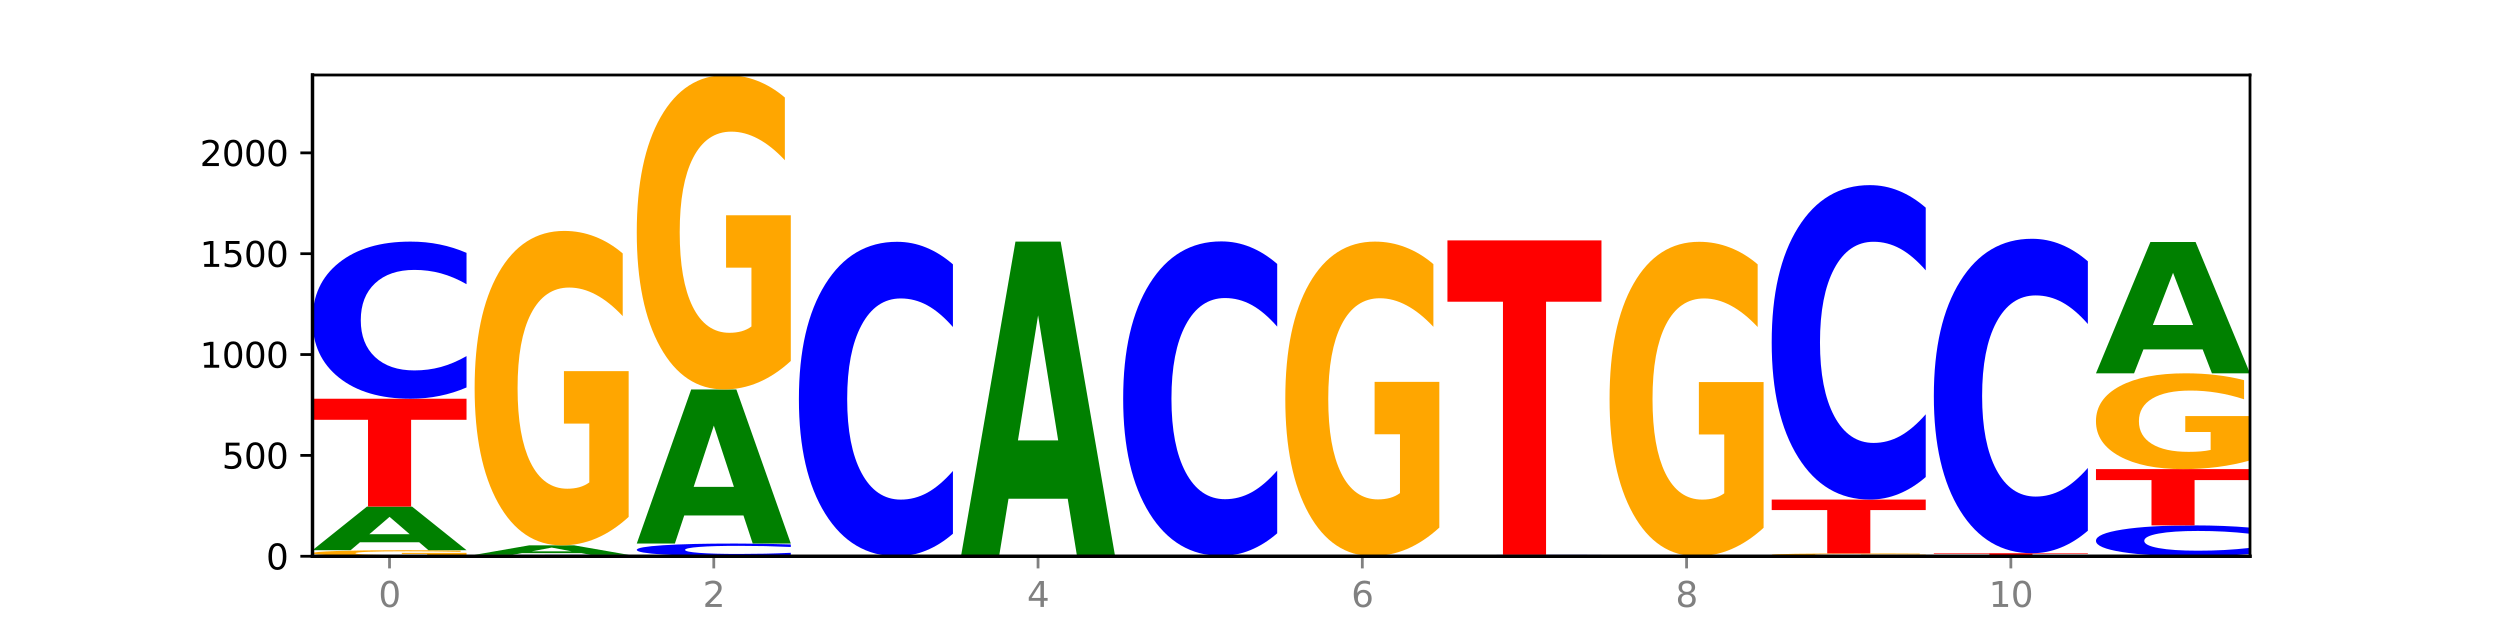 <?xml version="1.0" encoding="utf-8" standalone="no"?>
<!DOCTYPE svg PUBLIC "-//W3C//DTD SVG 1.1//EN"
  "http://www.w3.org/Graphics/SVG/1.1/DTD/svg11.dtd">
<svg xmlns:xlink="http://www.w3.org/1999/xlink" width="720pt" height="180pt" viewBox="0 0 720 180" xmlns="http://www.w3.org/2000/svg" version="1.1">
 <defs>
  <style type="text/css">*{stroke-linejoin: round; stroke-linecap: butt}</style>
 </defs>
 <g id="figure_1">
  <g id="patch_1">
   <path d="M 0 180 
L 720 180 
L 720 0 
L 0 0 
z
" style="fill: #ffffff"/>
  </g>
  <g id="axes_1">
   <g id="patch_2">
    <path d="M 90 160.2 
L 648 160.2 
L 648 21.6 
L 90 21.6 
z
" style="fill: #ffffff"/>
   </g>
   <g id="line2d_1">
    <path d="M 90 160.2 
L 648 160.2 
" clip-path="url(#pe4102bcff4)" style="fill: none; stroke: #000000; stroke-width: 0.5; stroke-linecap: square"/>
   </g>
   <g id="patch_3">
    <path d="M 134.36 160.042 
Q 129.886 160.121 125.074 160.161 
Q 120.263 160.2 115.133 160.2 
Q 103.541 160.2 96.77 159.965 
Q 90 159.731 90 159.329 
Q 90 158.923 96.89 158.69 
Q 103.789 158.457 115.789 158.457 
Q 120.412 158.457 124.647 158.489 
Q 128.892 158.52 132.65 158.582 
L 132.65 158.93 
Q 128.773 158.85 124.935 158.811 
Q 121.098 158.771 117.24 158.771 
Q 110.102 158.771 106.235 158.916 
Q 102.367 159.06 102.367 159.329 
Q 102.367 159.596 106.096 159.741 
Q 109.824 159.886 116.684 159.886 
Q 118.553 159.886 120.153 159.878 
Q 121.754 159.869 123.026 159.851 
L 123.026 159.525 
L 115.719 159.525 
L 115.719 159.235 
L 134.36 159.235 
L 134.36 160.042 
z
" clip-path="url(#pe4102bcff4)" style="fill: #ffa600"/>
   </g>
   <g id="patch_4">
    <path d="M 120.728 156.172 
L 103.668 156.172 
L 100.974 158.457 
L 90 158.457 
L 105.672 145.91 
L 118.687 145.91 
L 134.36 158.457 
L 123.395 158.457 
L 120.728 156.172 
z
M 106.389 153.843 
L 117.98 153.843 
L 112.194 148.852 
L 106.389 153.843 
z
" clip-path="url(#pe4102bcff4)" style="fill: #008000"/>
   </g>
   <g id="patch_5">
    <path d="M 90 114.833 
L 134.36 114.833 
L 134.36 120.894 
L 118.401 120.894 
L 118.401 145.91 
L 105.99 145.91 
L 105.99 120.894 
L 90 120.894 
L 90 114.833 
z
" clip-path="url(#pe4102bcff4)" style="fill: #ff0000"/>
   </g>
   <g id="patch_6">
    <path d="M 134.36 111.589 
Q 130.649 113.197 126.637 114.01 
Q 122.624 114.833 118.254 114.833 
Q 105.222 114.833 97.611 108.738 
Q 90 102.643 90 92.221 
Q 90 81.761 97.611 75.676 
Q 105.222 69.581 118.254 69.581 
Q 122.624 69.581 126.637 70.404 
Q 130.649 71.217 134.36 72.825 
L 134.36 81.845 
Q 130.616 79.714 126.983 78.723 
Q 123.351 77.732 119.339 77.732 
Q 112.141 77.732 108.017 81.593 
Q 103.904 85.444 103.904 92.221 
Q 103.904 98.97 108.017 102.83 
Q 112.141 106.682 119.339 106.682 
Q 123.351 106.682 126.983 105.691 
Q 130.616 104.691 134.36 102.559 
L 134.36 111.589 
z
" clip-path="url(#pe4102bcff4)" style="fill: #0000ff"/>
   </g>
   <g id="patch_7">
    <path d="M 136.695 160.142 
L 181.054 160.142 
L 181.054 160.153 
L 165.095 160.153 
L 165.095 160.2 
L 152.685 160.2 
L 152.685 160.153 
L 136.695 160.153 
L 136.695 160.142 
z
" clip-path="url(#pe4102bcff4)" style="fill: #ff0000"/>
   </g>
   <g id="patch_8">
    <path d="M 181.054 160.117 
Q 177.344 160.129 173.331 160.136 
Q 169.319 160.142 164.949 160.142 
Q 151.917 160.142 144.306 160.095 
Q 136.695 160.048 136.695 159.968 
Q 136.695 159.887 144.306 159.84 
Q 151.917 159.793 164.949 159.793 
Q 169.319 159.793 173.331 159.8 
Q 177.344 159.806 181.054 159.818 
L 181.054 159.888 
Q 177.31 159.871 173.678 159.864 
Q 170.045 159.856 166.033 159.856 
Q 158.835 159.856 154.711 159.886 
Q 150.598 159.916 150.598 159.968 
Q 150.598 160.02 154.711 160.049 
Q 158.835 160.079 166.033 160.079 
Q 170.045 160.079 173.678 160.071 
Q 177.31 160.064 181.054 160.047 
L 181.054 160.117 
z
" clip-path="url(#pe4102bcff4)" style="fill: #0000ff"/>
   </g>
   <g id="patch_9">
    <path d="M 167.423 159.296 
L 150.363 159.296 
L 147.669 159.793 
L 136.695 159.793 
L 152.367 157.063 
L 165.382 157.063 
L 181.054 159.793 
L 170.089 159.793 
L 167.423 159.296 
z
M 153.083 158.789 
L 164.675 158.789 
L 158.888 157.703 
L 153.083 158.789 
z
" clip-path="url(#pe4102bcff4)" style="fill: #008000"/>
   </g>
   <g id="patch_10">
    <path d="M 181.054 148.87 
Q 176.581 152.966 171.769 155.024 
Q 166.957 157.063 161.827 157.063 
Q 150.235 157.063 143.465 144.866 
Q 136.695 132.669 136.695 111.811 
Q 136.695 90.71 143.584 78.606 
Q 150.484 66.503 162.483 66.503 
Q 167.106 66.503 171.341 68.149 
Q 175.586 69.776 179.344 72.994 
L 179.344 91.046 
Q 175.467 86.912 171.63 84.873 
Q 167.792 82.815 163.935 82.815 
Q 156.797 82.815 152.929 90.335 
Q 149.062 97.837 149.062 111.811 
Q 149.062 125.654 152.79 133.212 
Q 156.518 140.751 163.378 140.751 
Q 165.247 140.751 166.848 140.32 
Q 168.448 139.871 169.721 138.936 
L 169.721 121.988 
L 162.414 121.988 
L 162.414 106.891 
L 181.054 106.891 
L 181.054 148.87 
z
" clip-path="url(#pe4102bcff4)" style="fill: #ffa600"/>
   </g>
   <g id="patch_11">
    <path d="M 227.749 159.938 
Q 224.038 160.068 220.026 160.133 
Q 216.014 160.2 211.644 160.2 
Q 198.612 160.2 191 159.707 
Q 183.389 159.214 183.389 158.371 
Q 183.389 157.525 191 157.033 
Q 198.612 156.54 211.644 156.54 
Q 216.014 156.54 220.026 156.607 
Q 224.038 156.673 227.749 156.803 
L 227.749 157.532 
Q 224.005 157.36 220.372 157.28 
Q 216.74 157.2 212.728 157.2 
Q 205.53 157.2 201.406 157.512 
Q 197.293 157.823 197.293 158.371 
Q 197.293 158.917 201.406 159.229 
Q 205.53 159.541 212.728 159.541 
Q 216.74 159.541 220.372 159.461 
Q 224.005 159.38 227.749 159.207 
L 227.749 159.938 
z
" clip-path="url(#pe4102bcff4)" style="fill: #0000ff"/>
   </g>
   <g id="patch_12">
    <path d="M 214.117 148.456 
L 197.057 148.456 
L 194.363 156.54 
L 183.389 156.54 
L 199.062 112.161 
L 212.077 112.161 
L 227.749 156.54 
L 216.784 156.54 
L 214.117 148.456 
z
M 199.778 140.219 
L 211.369 140.219 
L 205.583 122.566 
L 199.778 140.219 
z
" clip-path="url(#pe4102bcff4)" style="fill: #008000"/>
   </g>
   <g id="patch_13">
    <path d="M 227.749 103.967 
Q 223.275 108.064 218.463 110.121 
Q 213.652 112.161 208.522 112.161 
Q 196.93 112.161 190.159 99.964 
Q 183.389 87.767 183.389 66.908 
Q 183.389 45.807 190.279 33.703 
Q 197.178 21.6 209.178 21.6 
Q 213.801 21.6 218.036 23.246 
Q 222.281 24.874 226.039 28.091 
L 226.039 46.144 
Q 222.162 42.009 218.324 39.97 
Q 214.487 37.912 210.629 37.912 
Q 203.491 37.912 199.624 45.433 
Q 195.757 52.934 195.757 66.908 
Q 195.757 80.751 199.485 88.309 
Q 203.213 95.848 210.073 95.848 
Q 211.942 95.848 213.542 95.418 
Q 215.143 94.969 216.415 94.033 
L 216.415 77.085 
L 209.108 77.085 
L 209.108 61.988 
L 227.749 61.988 
L 227.749 103.967 
z
" clip-path="url(#pe4102bcff4)" style="fill: #ffa600"/>
   </g>
   <g id="patch_14">
    <path d="M 274.444 153.709 
Q 270.733 156.926 266.721 158.554 
Q 262.708 160.2 258.338 160.2 
Q 245.306 160.2 237.695 148.003 
Q 230.084 135.806 230.084 114.948 
Q 230.084 94.015 237.695 81.836 
Q 245.306 69.639 258.338 69.639 
Q 262.708 69.639 266.721 71.286 
Q 270.733 72.913 274.444 76.131 
L 274.444 94.183 
Q 270.699 89.918 267.067 87.935 
Q 263.435 85.952 259.422 85.952 
Q 252.224 85.952 248.1 93.678 
Q 243.987 101.385 243.987 114.948 
Q 243.987 128.454 248.1 136.18 
Q 252.224 143.888 259.422 143.888 
Q 263.435 143.888 267.067 141.905 
Q 270.699 139.903 274.444 135.638 
L 274.444 153.709 
z
" clip-path="url(#pe4102bcff4)" style="fill: #0000ff"/>
   </g>
   <g id="patch_15">
    <path d="M 321.138 160.195 
Q 316.664 160.197 311.853 160.199 
Q 307.041 160.2 301.911 160.2 
Q 290.319 160.2 283.549 160.192 
Q 276.778 160.184 276.778 160.171 
Q 276.778 160.157 283.668 160.15 
Q 290.567 160.142 302.567 160.142 
Q 307.19 160.142 311.425 160.143 
Q 315.67 160.144 319.428 160.146 
L 319.428 160.158 
Q 315.551 160.155 311.713 160.154 
Q 307.876 160.152 304.018 160.152 
Q 296.88 160.152 293.013 160.157 
Q 289.146 160.162 289.146 160.171 
Q 289.146 160.18 292.874 160.185 
Q 296.602 160.19 303.462 160.19 
Q 305.331 160.19 306.931 160.189 
Q 308.532 160.189 309.805 160.188 
L 309.805 160.178 
L 302.497 160.178 
L 302.497 160.168 
L 321.138 160.168 
L 321.138 160.195 
z
" clip-path="url(#pe4102bcff4)" style="fill: #ffa600"/>
   </g>
   <g id="patch_16">
    <path d="M 307.506 143.645 
L 290.446 143.645 
L 287.753 160.142 
L 276.778 160.142 
L 292.451 69.581 
L 305.466 69.581 
L 321.138 160.142 
L 310.173 160.142 
L 307.506 143.645 
z
M 293.167 126.837 
L 304.758 126.837 
L 298.972 90.814 
L 293.167 126.837 
z
" clip-path="url(#pe4102bcff4)" style="fill: #008000"/>
   </g>
   <g id="patch_17">
    <path d="M 354.201 160.189 
L 337.141 160.189 
L 334.447 160.2 
L 323.473 160.2 
L 339.145 160.142 
L 352.16 160.142 
L 367.833 160.2 
L 356.867 160.2 
L 354.201 160.189 
z
M 339.862 160.179 
L 351.453 160.179 
L 345.666 160.156 
L 339.862 160.179 
z
" clip-path="url(#pe4102bcff4)" style="fill: #008000"/>
   </g>
   <g id="patch_18">
    <path d="M 323.473 160.084 
L 367.833 160.084 
L 367.833 160.095 
L 351.873 160.095 
L 351.873 160.142 
L 339.463 160.142 
L 339.463 160.095 
L 323.473 160.095 
L 323.473 160.084 
z
" clip-path="url(#pe4102bcff4)" style="fill: #ff0000"/>
   </g>
   <g id="patch_19">
    <path d="M 367.833 153.592 
Q 364.122 156.81 360.11 158.438 
Q 356.097 160.084 351.727 160.084 
Q 338.695 160.084 331.084 147.887 
Q 323.473 135.69 323.473 114.832 
Q 323.473 93.899 331.084 81.72 
Q 338.695 69.523 351.727 69.523 
Q 356.097 69.523 360.11 71.17 
Q 364.122 72.797 367.833 76.015 
L 367.833 94.067 
Q 364.088 89.802 360.456 87.819 
Q 356.824 85.836 352.811 85.836 
Q 345.614 85.836 341.489 93.562 
Q 337.376 101.269 337.376 114.832 
Q 337.376 128.338 341.489 136.064 
Q 345.614 143.771 352.811 143.771 
Q 356.824 143.771 360.456 141.788 
Q 364.088 139.787 367.833 135.522 
L 367.833 153.592 
z
" clip-path="url(#pe4102bcff4)" style="fill: #0000ff"/>
   </g>
   <g id="patch_20">
    <path d="M 400.895 160.189 
L 383.835 160.189 
L 381.142 160.2 
L 370.167 160.2 
L 385.84 160.142 
L 398.855 160.142 
L 414.527 160.2 
L 403.562 160.2 
L 400.895 160.189 
z
M 386.556 160.179 
L 398.147 160.179 
L 392.361 160.156 
L 386.556 160.179 
z
" clip-path="url(#pe4102bcff4)" style="fill: #008000"/>
   </g>
   <g id="patch_21">
    <path d="M 414.527 151.948 
Q 410.053 156.045 405.242 158.103 
Q 400.43 160.142 395.3 160.142 
Q 383.708 160.142 376.938 147.945 
Q 370.167 135.748 370.167 114.89 
Q 370.167 93.788 377.057 81.685 
Q 383.956 69.581 395.956 69.581 
Q 400.579 69.581 404.814 71.228 
Q 409.059 72.855 412.817 76.073 
L 412.817 94.125 
Q 408.94 89.991 405.102 87.952 
Q 401.265 85.894 397.408 85.894 
Q 390.269 85.894 386.402 93.414 
Q 382.535 100.916 382.535 114.89 
Q 382.535 128.733 386.263 136.291 
Q 389.991 143.829 396.851 143.829 
Q 398.72 143.829 400.321 143.399 
Q 401.921 142.95 403.194 142.015 
L 403.194 125.066 
L 395.887 125.066 
L 395.887 109.97 
L 414.527 109.97 
L 414.527 151.948 
z
" clip-path="url(#pe4102bcff4)" style="fill: #ffa600"/>
   </g>
   <g id="patch_22">
    <path d="M 461.222 160.171 
Q 457.511 160.185 453.499 160.193 
Q 449.486 160.2 445.116 160.2 
Q 432.084 160.2 424.473 160.145 
Q 416.862 160.09 416.862 159.997 
Q 416.862 159.903 424.473 159.848 
Q 432.084 159.793 445.116 159.793 
Q 449.486 159.793 453.499 159.801 
Q 457.511 159.808 461.222 159.823 
L 461.222 159.904 
Q 457.478 159.884 453.845 159.876 
Q 450.213 159.867 446.2 159.867 
Q 439.003 159.867 434.879 159.901 
Q 430.766 159.936 430.766 159.997 
Q 430.766 160.057 434.879 160.092 
Q 439.003 160.127 446.2 160.127 
Q 450.213 160.127 453.845 160.118 
Q 457.478 160.109 461.222 160.09 
L 461.222 160.171 
z
" clip-path="url(#pe4102bcff4)" style="fill: #0000ff"/>
   </g>
   <g id="patch_23">
    <path d="M 416.862 69.233 
L 461.222 69.233 
L 461.222 86.895 
L 445.263 86.895 
L 445.263 159.793 
L 432.852 159.793 
L 432.852 86.895 
L 416.862 86.895 
L 416.862 69.233 
z
" clip-path="url(#pe4102bcff4)" style="fill: #ff0000"/>
   </g>
   <g id="patch_24">
    <path d="M 507.916 152.006 
Q 503.443 156.103 498.631 158.161 
Q 493.819 160.2 488.689 160.2 
Q 477.097 160.2 470.327 148.003 
Q 463.556 135.806 463.556 114.948 
Q 463.556 93.846 470.446 81.743 
Q 477.346 69.639 489.345 69.639 
Q 493.968 69.639 498.203 71.286 
Q 502.448 72.913 506.206 76.131 
L 506.206 94.183 
Q 502.329 90.049 498.492 88.01 
Q 494.654 85.952 490.797 85.952 
Q 483.659 85.952 479.791 93.472 
Q 475.924 100.974 475.924 114.948 
Q 475.924 128.791 479.652 136.349 
Q 483.38 143.888 490.24 143.888 
Q 492.109 143.888 493.71 143.457 
Q 495.31 143.008 496.583 142.073 
L 496.583 125.124 
L 489.276 125.124 
L 489.276 110.028 
L 507.916 110.028 
L 507.916 152.006 
z
" clip-path="url(#pe4102bcff4)" style="fill: #ffa600"/>
   </g>
   <g id="patch_25">
    <path d="M 554.611 160.126 
Q 550.137 160.163 545.325 160.182 
Q 540.514 160.2 535.384 160.2 
Q 523.792 160.2 517.021 160.09 
Q 510.251 159.981 510.251 159.794 
Q 510.251 159.604 517.141 159.495 
Q 524.04 159.387 536.04 159.387 
Q 540.663 159.387 544.898 159.402 
Q 549.143 159.416 552.901 159.445 
L 552.901 159.607 
Q 549.024 159.57 545.186 159.552 
Q 541.349 159.533 537.491 159.533 
Q 530.353 159.533 526.486 159.601 
Q 522.619 159.668 522.619 159.794 
Q 522.619 159.918 526.347 159.986 
Q 530.075 160.054 536.935 160.054 
Q 538.804 160.054 540.404 160.05 
Q 542.005 160.046 543.277 160.037 
L 543.277 159.885 
L 535.97 159.885 
L 535.97 159.749 
L 554.611 159.749 
L 554.611 160.126 
z
" clip-path="url(#pe4102bcff4)" style="fill: #ffa600"/>
   </g>
   <g id="patch_26">
    <path d="M 510.251 143.877 
L 554.611 143.877 
L 554.611 146.902 
L 538.652 146.902 
L 538.652 159.387 
L 526.241 159.387 
L 526.241 146.902 
L 510.251 146.902 
L 510.251 143.877 
z
" clip-path="url(#pe4102bcff4)" style="fill: #ff0000"/>
   </g>
   <g id="patch_27">
    <path d="M 554.611 137.386 
Q 550.9 140.603 546.888 142.231 
Q 542.875 143.877 538.505 143.877 
Q 525.474 143.877 517.862 131.68 
Q 510.251 119.483 510.251 98.625 
Q 510.251 77.692 517.862 65.513 
Q 525.474 53.317 538.505 53.317 
Q 542.875 53.317 546.888 54.963 
Q 550.9 56.59 554.611 59.808 
L 554.611 77.86 
Q 550.867 73.595 547.234 71.612 
Q 543.602 69.629 539.59 69.629 
Q 532.392 69.629 528.268 77.355 
Q 524.155 85.062 524.155 98.625 
Q 524.155 112.131 528.268 119.857 
Q 532.392 127.565 539.59 127.565 
Q 543.602 127.565 547.234 125.582 
Q 550.867 123.58 554.611 119.315 
L 554.611 137.386 
z
" clip-path="url(#pe4102bcff4)" style="fill: #0000ff"/>
   </g>
   <g id="patch_28">
    <path d="M 601.305 160.195 
Q 596.832 160.197 592.02 160.199 
Q 587.208 160.2 582.078 160.2 
Q 570.486 160.2 563.716 160.192 
Q 556.946 160.184 556.946 160.171 
Q 556.946 160.157 563.835 160.15 
Q 570.735 160.142 582.734 160.142 
Q 587.357 160.142 591.592 160.143 
Q 595.838 160.144 599.595 160.146 
L 599.595 160.158 
Q 595.718 160.155 591.881 160.154 
Q 588.043 160.152 584.186 160.152 
Q 577.048 160.152 573.18 160.157 
Q 569.313 160.162 569.313 160.171 
Q 569.313 160.18 573.041 160.185 
Q 576.769 160.19 583.629 160.19 
Q 585.498 160.19 587.099 160.189 
Q 588.699 160.189 589.972 160.188 
L 589.972 160.178 
L 582.665 160.178 
L 582.665 160.168 
L 601.305 160.168 
L 601.305 160.195 
z
" clip-path="url(#pe4102bcff4)" style="fill: #ffa600"/>
   </g>
   <g id="patch_29">
    <path d="M 556.946 159.329 
L 601.305 159.329 
L 601.305 159.487 
L 585.346 159.487 
L 585.346 160.142 
L 572.936 160.142 
L 572.936 159.487 
L 556.946 159.487 
L 556.946 159.329 
z
" clip-path="url(#pe4102bcff4)" style="fill: #ff0000"/>
   </g>
   <g id="patch_30">
    <path d="M 601.305 152.837 
Q 597.595 156.055 593.582 157.682 
Q 589.57 159.329 585.2 159.329 
Q 572.168 159.329 564.557 147.132 
Q 556.946 134.935 556.946 114.076 
Q 556.946 93.143 564.557 80.965 
Q 572.168 68.768 585.2 68.768 
Q 589.57 68.768 593.582 70.414 
Q 597.595 72.042 601.305 75.259 
L 601.305 93.312 
Q 597.561 89.047 593.929 87.064 
Q 590.297 85.081 586.284 85.081 
Q 579.086 85.081 574.962 92.807 
Q 570.849 100.514 570.849 114.076 
Q 570.849 127.583 574.962 135.309 
Q 579.086 143.016 586.284 143.016 
Q 590.297 143.016 593.929 141.033 
Q 597.561 139.032 601.305 134.766 
L 601.305 152.837 
z
" clip-path="url(#pe4102bcff4)" style="fill: #0000ff"/>
   </g>
   <g id="patch_31">
    <path d="M 648 159.563 
Q 644.289 159.879 640.277 160.038 
Q 636.265 160.2 631.895 160.2 
Q 618.863 160.2 611.251 159.003 
Q 603.64 157.806 603.64 155.759 
Q 603.64 153.705 611.251 152.509 
Q 618.863 151.312 631.895 151.312 
Q 636.265 151.312 640.277 151.474 
Q 644.289 151.634 648 151.949 
L 648 153.721 
Q 644.256 153.303 640.623 153.108 
Q 636.991 152.913 632.979 152.913 
Q 625.781 152.913 621.657 153.672 
Q 617.544 154.428 617.544 155.759 
Q 617.544 157.084 621.657 157.843 
Q 625.781 158.599 632.979 158.599 
Q 636.991 158.599 640.623 158.404 
Q 644.256 158.208 648 157.789 
L 648 159.563 
z
" clip-path="url(#pe4102bcff4)" style="fill: #0000ff"/>
   </g>
   <g id="patch_32">
    <path d="M 603.64 135.106 
L 648 135.106 
L 648 138.266 
L 632.041 138.266 
L 632.041 151.312 
L 619.63 151.312 
L 619.63 138.266 
L 603.64 138.266 
L 603.64 135.106 
z
" clip-path="url(#pe4102bcff4)" style="fill: #ff0000"/>
   </g>
   <g id="patch_33">
    <path d="M 648 132.609 
Q 643.526 133.857 638.714 134.484 
Q 633.903 135.106 628.773 135.106 
Q 617.181 135.106 610.41 131.389 
Q 603.64 127.673 603.64 121.318 
Q 603.64 114.889 610.53 111.201 
Q 617.429 107.513 629.429 107.513 
Q 634.052 107.513 638.287 108.015 
Q 642.532 108.511 646.29 109.491 
L 646.29 114.991 
Q 642.413 113.732 638.575 113.111 
Q 634.738 112.484 630.88 112.484 
Q 623.742 112.484 619.875 114.775 
Q 616.008 117.06 616.008 121.318 
Q 616.008 125.536 619.736 127.839 
Q 623.464 130.135 630.324 130.135 
Q 632.193 130.135 633.793 130.004 
Q 635.394 129.868 636.666 129.583 
L 636.666 124.419 
L 629.359 124.419 
L 629.359 119.819 
L 648 119.819 
L 648 132.609 
z
" clip-path="url(#pe4102bcff4)" style="fill: #ffa600"/>
   </g>
   <g id="patch_34">
    <path d="M 634.368 100.625 
L 617.308 100.625 
L 614.614 107.513 
L 603.64 107.513 
L 619.313 69.698 
L 632.328 69.698 
L 648 107.513 
L 637.035 107.513 
L 634.368 100.625 
z
M 620.029 93.606 
L 631.62 93.606 
L 625.834 78.564 
L 620.029 93.606 
z
" clip-path="url(#pe4102bcff4)" style="fill: #008000"/>
   </g>
   <g id="matplotlib.axis_1">
    <g id="xtick_1">
     <g id="line2d_2">
      <defs>
       <path id="m966082e85e" d="M 0 0 
L 0 3.5 
" style="stroke: #808080; stroke-width: 0.8"/>
      </defs>
      <g>
       <use xlink:href="#m966082e85e" x="112.18" y="160.2" style="fill: #808080; stroke: #808080; stroke-width: 0.8"/>
      </g>
     </g>
     <g id="text_1">
      <!-- 0 -->
      <g style="fill: #808080" transform="translate(108.999 174.798) scale(0.1 -0.1)">
       <defs>
        <path id="DejaVuSans-30" d="M 2034 4250 
Q 1547 4250 1301 3770 
Q 1056 3291 1056 2328 
Q 1056 1369 1301 889 
Q 1547 409 2034 409 
Q 2525 409 2770 889 
Q 3016 1369 3016 2328 
Q 3016 3291 2770 3770 
Q 2525 4250 2034 4250 
z
M 2034 4750 
Q 2819 4750 3233 4129 
Q 3647 3509 3647 2328 
Q 3647 1150 3233 529 
Q 2819 -91 2034 -91 
Q 1250 -91 836 529 
Q 422 1150 422 2328 
Q 422 3509 836 4129 
Q 1250 4750 2034 4750 
z
" transform="scale(0.016)"/>
       </defs>
       <use xlink:href="#DejaVuSans-30"/>
      </g>
     </g>
    </g>
    <g id="xtick_2">
     <g id="line2d_3">
      <g>
       <use xlink:href="#m966082e85e" x="205.569" y="160.2" style="fill: #808080; stroke: #808080; stroke-width: 0.8"/>
      </g>
     </g>
     <g id="text_2">
      <!-- 2 -->
      <g style="fill: #808080" transform="translate(202.388 174.798) scale(0.1 -0.1)">
       <defs>
        <path id="DejaVuSans-32" d="M 1228 531 
L 3431 531 
L 3431 0 
L 469 0 
L 469 531 
Q 828 903 1448 1529 
Q 2069 2156 2228 2338 
Q 2531 2678 2651 2914 
Q 2772 3150 2772 3378 
Q 2772 3750 2511 3984 
Q 2250 4219 1831 4219 
Q 1534 4219 1204 4116 
Q 875 4013 500 3803 
L 500 4441 
Q 881 4594 1212 4672 
Q 1544 4750 1819 4750 
Q 2544 4750 2975 4387 
Q 3406 4025 3406 3419 
Q 3406 3131 3298 2873 
Q 3191 2616 2906 2266 
Q 2828 2175 2409 1742 
Q 1991 1309 1228 531 
z
" transform="scale(0.016)"/>
       </defs>
       <use xlink:href="#DejaVuSans-32"/>
      </g>
     </g>
    </g>
    <g id="xtick_3">
     <g id="line2d_4">
      <g>
       <use xlink:href="#m966082e85e" x="298.958" y="160.2" style="fill: #808080; stroke: #808080; stroke-width: 0.8"/>
      </g>
     </g>
     <g id="text_3">
      <!-- 4 -->
      <g style="fill: #808080" transform="translate(295.777 174.798) scale(0.1 -0.1)">
       <defs>
        <path id="DejaVuSans-34" d="M 2419 4116 
L 825 1625 
L 2419 1625 
L 2419 4116 
z
M 2253 4666 
L 3047 4666 
L 3047 1625 
L 3713 1625 
L 3713 1100 
L 3047 1100 
L 3047 0 
L 2419 0 
L 2419 1100 
L 313 1100 
L 313 1709 
L 2253 4666 
z
" transform="scale(0.016)"/>
       </defs>
       <use xlink:href="#DejaVuSans-34"/>
      </g>
     </g>
    </g>
    <g id="xtick_4">
     <g id="line2d_5">
      <g>
       <use xlink:href="#m966082e85e" x="392.347" y="160.2" style="fill: #808080; stroke: #808080; stroke-width: 0.8"/>
      </g>
     </g>
     <g id="text_4">
      <!-- 6 -->
      <g style="fill: #808080" transform="translate(389.166 174.798) scale(0.1 -0.1)">
       <defs>
        <path id="DejaVuSans-36" d="M 2113 2584 
Q 1688 2584 1439 2293 
Q 1191 2003 1191 1497 
Q 1191 994 1439 701 
Q 1688 409 2113 409 
Q 2538 409 2786 701 
Q 3034 994 3034 1497 
Q 3034 2003 2786 2293 
Q 2538 2584 2113 2584 
z
M 3366 4563 
L 3366 3988 
Q 3128 4100 2886 4159 
Q 2644 4219 2406 4219 
Q 1781 4219 1451 3797 
Q 1122 3375 1075 2522 
Q 1259 2794 1537 2939 
Q 1816 3084 2150 3084 
Q 2853 3084 3261 2657 
Q 3669 2231 3669 1497 
Q 3669 778 3244 343 
Q 2819 -91 2113 -91 
Q 1303 -91 875 529 
Q 447 1150 447 2328 
Q 447 3434 972 4092 
Q 1497 4750 2381 4750 
Q 2619 4750 2861 4703 
Q 3103 4656 3366 4563 
z
" transform="scale(0.016)"/>
       </defs>
       <use xlink:href="#DejaVuSans-36"/>
      </g>
     </g>
    </g>
    <g id="xtick_5">
     <g id="line2d_6">
      <g>
       <use xlink:href="#m966082e85e" x="485.736" y="160.2" style="fill: #808080; stroke: #808080; stroke-width: 0.8"/>
      </g>
     </g>
     <g id="text_5">
      <!-- 8 -->
      <g style="fill: #808080" transform="translate(482.555 174.798) scale(0.1 -0.1)">
       <defs>
        <path id="DejaVuSans-38" d="M 2034 2216 
Q 1584 2216 1326 1975 
Q 1069 1734 1069 1313 
Q 1069 891 1326 650 
Q 1584 409 2034 409 
Q 2484 409 2743 651 
Q 3003 894 3003 1313 
Q 3003 1734 2745 1975 
Q 2488 2216 2034 2216 
z
M 1403 2484 
Q 997 2584 770 2862 
Q 544 3141 544 3541 
Q 544 4100 942 4425 
Q 1341 4750 2034 4750 
Q 2731 4750 3128 4425 
Q 3525 4100 3525 3541 
Q 3525 3141 3298 2862 
Q 3072 2584 2669 2484 
Q 3125 2378 3379 2068 
Q 3634 1759 3634 1313 
Q 3634 634 3220 271 
Q 2806 -91 2034 -91 
Q 1263 -91 848 271 
Q 434 634 434 1313 
Q 434 1759 690 2068 
Q 947 2378 1403 2484 
z
M 1172 3481 
Q 1172 3119 1398 2916 
Q 1625 2713 2034 2713 
Q 2441 2713 2670 2916 
Q 2900 3119 2900 3481 
Q 2900 3844 2670 4047 
Q 2441 4250 2034 4250 
Q 1625 4250 1398 4047 
Q 1172 3844 1172 3481 
z
" transform="scale(0.016)"/>
       </defs>
       <use xlink:href="#DejaVuSans-38"/>
      </g>
     </g>
    </g>
    <g id="xtick_6">
     <g id="line2d_7">
      <g>
       <use xlink:href="#m966082e85e" x="579.126" y="160.2" style="fill: #808080; stroke: #808080; stroke-width: 0.8"/>
      </g>
     </g>
     <g id="text_6">
      <!-- 10 -->
      <g style="fill: #808080" transform="translate(572.763 174.798) scale(0.1 -0.1)">
       <defs>
        <path id="DejaVuSans-31" d="M 794 531 
L 1825 531 
L 1825 4091 
L 703 3866 
L 703 4441 
L 1819 4666 
L 2450 4666 
L 2450 531 
L 3481 531 
L 3481 0 
L 794 0 
L 794 531 
z
" transform="scale(0.016)"/>
       </defs>
       <use xlink:href="#DejaVuSans-31"/>
       <use xlink:href="#DejaVuSans-30" x="63.623"/>
      </g>
     </g>
    </g>
   </g>
   <g id="matplotlib.axis_2">
    <g id="ytick_1">
     <g id="line2d_8">
      <defs>
       <path id="m7ddff56f71" d="M 0 0 
L -3.5 0 
" style="stroke: #000000; stroke-width: 0.8"/>
      </defs>
      <g>
       <use xlink:href="#m7ddff56f71" x="90" y="160.2" style="stroke: #000000; stroke-width: 0.8"/>
      </g>
     </g>
     <g id="text_7">
      <!-- 0 -->
      <g transform="translate(76.638 163.999) scale(0.1 -0.1)">
       <use xlink:href="#DejaVuSans-30"/>
      </g>
     </g>
    </g>
    <g id="ytick_2">
     <g id="line2d_9">
      <g>
       <use xlink:href="#m7ddff56f71" x="90" y="131.156" style="stroke: #000000; stroke-width: 0.8"/>
      </g>
     </g>
     <g id="text_8">
      <!-- 500 -->
      <g transform="translate(63.913 134.955) scale(0.1 -0.1)">
       <defs>
        <path id="DejaVuSans-35" d="M 691 4666 
L 3169 4666 
L 3169 4134 
L 1269 4134 
L 1269 2991 
Q 1406 3038 1543 3061 
Q 1681 3084 1819 3084 
Q 2600 3084 3056 2656 
Q 3513 2228 3513 1497 
Q 3513 744 3044 326 
Q 2575 -91 1722 -91 
Q 1428 -91 1123 -41 
Q 819 9 494 109 
L 494 744 
Q 775 591 1075 516 
Q 1375 441 1709 441 
Q 2250 441 2565 725 
Q 2881 1009 2881 1497 
Q 2881 1984 2565 2268 
Q 2250 2553 1709 2553 
Q 1456 2553 1204 2497 
Q 953 2441 691 2322 
L 691 4666 
z
" transform="scale(0.016)"/>
       </defs>
       <use xlink:href="#DejaVuSans-35"/>
       <use xlink:href="#DejaVuSans-30" x="63.623"/>
       <use xlink:href="#DejaVuSans-30" x="127.246"/>
      </g>
     </g>
    </g>
    <g id="ytick_3">
     <g id="line2d_10">
      <g>
       <use xlink:href="#m7ddff56f71" x="90" y="102.111" style="stroke: #000000; stroke-width: 0.8"/>
      </g>
     </g>
     <g id="text_9">
      <!-- 1000 -->
      <g transform="translate(57.55 105.91) scale(0.1 -0.1)">
       <use xlink:href="#DejaVuSans-31"/>
       <use xlink:href="#DejaVuSans-30" x="63.623"/>
       <use xlink:href="#DejaVuSans-30" x="127.246"/>
       <use xlink:href="#DejaVuSans-30" x="190.869"/>
      </g>
     </g>
    </g>
    <g id="ytick_4">
     <g id="line2d_11">
      <g>
       <use xlink:href="#m7ddff56f71" x="90" y="73.067" style="stroke: #000000; stroke-width: 0.8"/>
      </g>
     </g>
     <g id="text_10">
      <!-- 1500 -->
      <g transform="translate(57.55 76.866) scale(0.1 -0.1)">
       <use xlink:href="#DejaVuSans-31"/>
       <use xlink:href="#DejaVuSans-35" x="63.623"/>
       <use xlink:href="#DejaVuSans-30" x="127.246"/>
       <use xlink:href="#DejaVuSans-30" x="190.869"/>
      </g>
     </g>
    </g>
    <g id="ytick_5">
     <g id="line2d_12">
      <g>
       <use xlink:href="#m7ddff56f71" x="90" y="44.022" style="stroke: #000000; stroke-width: 0.8"/>
      </g>
     </g>
     <g id="text_11">
      <!-- 2000 -->
      <g transform="translate(57.55 47.822) scale(0.1 -0.1)">
       <use xlink:href="#DejaVuSans-32"/>
       <use xlink:href="#DejaVuSans-30" x="63.623"/>
       <use xlink:href="#DejaVuSans-30" x="127.246"/>
       <use xlink:href="#DejaVuSans-30" x="190.869"/>
      </g>
     </g>
    </g>
   </g>
   <g id="patch_35">
    <path d="M 90 160.2 
L 90 21.6 
" style="fill: none; stroke: #000000; stroke-linejoin: miter; stroke-linecap: square"/>
   </g>
   <g id="patch_36">
    <path d="M 648 160.2 
L 648 21.6 
" style="fill: none; stroke: #000000; stroke-width: 0.8; stroke-linejoin: miter; stroke-linecap: square"/>
   </g>
   <g id="patch_37">
    <path d="M 90 160.2 
L 648 160.2 
" style="fill: none; stroke: #000000; stroke-linejoin: miter; stroke-linecap: square"/>
   </g>
   <g id="patch_38">
    <path d="M 90 21.6 
L 648 21.6 
" style="fill: none; stroke: #000000; stroke-width: 0.8; stroke-linejoin: miter; stroke-linecap: square"/>
   </g>
  </g>
 </g>
 <defs>
  <clipPath id="pe4102bcff4">
   <rect x="90" y="21.6" width="558" height="138.6"/>
  </clipPath>
 </defs>
</svg>

